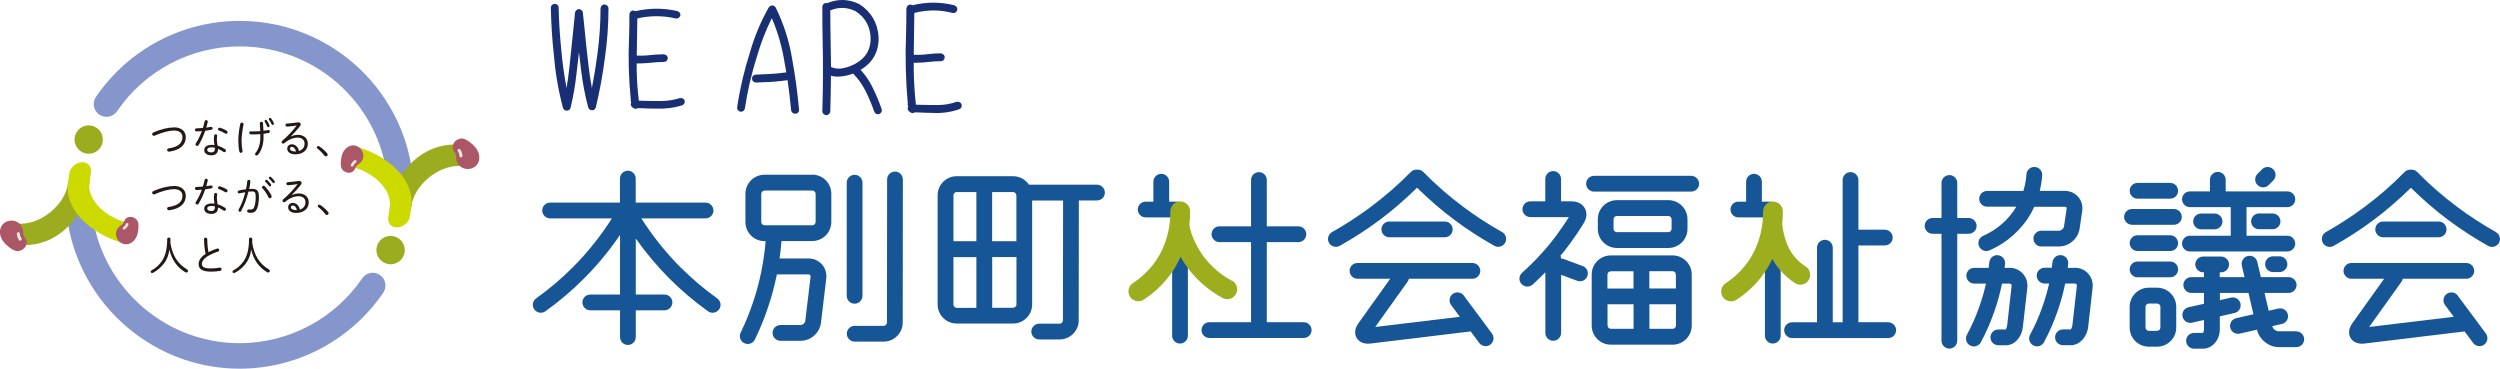 <?xml version="1.0" encoding="UTF-8"?><svg id="_レイヤー_2" xmlns="http://www.w3.org/2000/svg" width="336.12" height="49.57" viewBox="0 0 336.12 49.57"><defs><style>.cls-1{fill:#ab5768;}.cls-1,.cls-2,.cls-3,.cls-4,.cls-5,.cls-6,.cls-7,.cls-8,.cls-9{stroke-width:0px;}.cls-2{fill:#231815;}.cls-3{fill:#cdda00;}.cls-4{fill:#192f73;}.cls-5{fill:#ece9dc;}.cls-6{fill:#9cae1e;}.cls-7{fill:#9bac1e;}.cls-8{fill:#175696;}.cls-9{fill:#8496cc;}</style></defs><g id="_レイヤー_1-2"><path class="cls-4" d="m81.24.59c-.28.03-.46.22-.5.53,0,2.03-.14,4.08-.41,6.09-.2,1.54-.45,3.09-.75,4.63-.19-1.01-.34-2.03-.46-3.05-.21-1.75-.4-3.51-.56-5.24l-.2-1.89c-.06-.24-.24-.4-.48-.43h-.04s-.04,0-.04,0c-.24.03-.42.19-.49.47-.08.7-.15,1.41-.21,2.12-.17,1.73-.35,3.46-.54,5.18-.1.95-.23,1.9-.39,2.83-.32-1.7-.56-3.43-.71-5.16-.19-1.86-.31-3.75-.35-5.62,0-.32-.21-.53-.57-.53h0c-.29.03-.48.24-.48.54.04,2.08.17,4.17.39,6.2.2,2.44.61,4.87,1.24,7.25.07.2.23.33.45.37h.12c.22-.03.38-.16.45-.39.38-1.56.65-3.16.82-4.76.11-.89.21-1.79.31-2.7.09.83.19,1.66.3,2.49.2,1.65.51,3.31.96,4.97.09.21.26.33.56.34.22-.03.39-.18.45-.41.52-2.17.93-4.38,1.21-6.58.32-2.22.49-4.48.49-6.75-.03-.27-.22-.46-.57-.49Z"/><path class="cls-4" d="m91.95,13.36c-.15-.16-.35-.22-.6-.16-.78.25-1.59.37-2.41.38-.85,0-1.7,0-2.55-.03l-.5-.02c-.17-1.37-.26-2.75-.29-4.11v-.9c.11,0,.2.02.35.01.57-.01,1.16-.05,1.74-.11.5-.06,1.02-.09,1.54-.09.3,0,.52-.18.55-.5,0-.27-.17-.47-.51-.53-.57,0-1.13.03-1.69.09-.63.08-1.28.11-1.97.08,0-.83.02-1.65.04-2.48.02-.84.04-1.67.04-2.51,1.69-.4,3.42-.4,5.15,0,.28.06.52-.08.64-.41.03-.24-.09-.45-.4-.58-1.89-.43-3.79-.42-5.65.01-.08-.04-.18-.07-.31-.09-.28.03-.47.21-.5.51v.21c0,.95-.01,1.9-.04,2.83-.13,2.81-.05,5.65.23,8.46-.02.09-.02.19.03.28l.02.09h0c-.02.06-.04.1-.05.16v.06s0,.06,0,.06c.02.16.11.3.25.38.07.08.18.15.36.17h.12c.08-.02.14-.04.2-.08.21,0,.42.01.61.01.6.04,1.2.05,1.81.05,1.22.06,2.43-.09,3.58-.45l.08-.04c.22-.15.3-.39.21-.65l-.07-.11Z"/><path class="cls-4" d="m104.28,1c-.19-.31-.64-.39-.92-.01-1.07,1.89-1.92,3.91-2.51,5.99-.78,2.42-1.37,4.92-1.74,7.45-.03.29.13.52.45.59.28.03.52-.13.59-.44.35-2.35.89-4.7,1.62-6.99.51-1.77,1.18-3.5,2-5.15.8,1.87,1.37,3.83,1.69,5.84.09.48.18.97.26,1.45-1.07.15-2.17.24-3.26.26l-.91.05c-.3.06-.48.29-.44.59.03.26.21.44.55.47l.85-.04c1.12-.02,2.26-.12,3.38-.28.19,1.34.35,2.7.48,4.08.06.24.24.4.48.43h.06s.04,0,.04,0c.32-.03.51-.26.48-.58-.21-2.29-.52-4.6-.94-6.86-.39-2.37-1.13-4.66-2.2-6.84Z"/><path class="cls-4" d="m117.29,11.7c-.42-.85-.95-1.63-1.59-2.31,1.7-1.01,2.51-2.52,2.42-4.51-.15-1.84-.99-3.27-2.54-4.3-1.42-.72-2.89-.77-4.37-.16-.34-.08-.65.16-.65.52,0,1.47.01,2.92.04,4.38.08,3.19.06,6.42-.04,9.66.03.27.21.46.51.5h.06c.27-.03.46-.21.5-.5.05-1.61.08-3.23.09-4.81.31.1.64.14.98.13.69-.02,1.36-.16,2-.41.68.69,1.24,1.48,1.67,2.34.45.9.84,1.84,1.17,2.77.07.2.23.33.5.37l.19-.05c.28-.12.4-.39.3-.68-.35-.99-.77-1.98-1.24-2.94Zm-3.99-2.52c-.55.1-1.07.05-1.57-.17-.01-1.23-.03-2.46-.06-3.7-.02-1.29-.04-2.59-.04-3.91,1.17-.49,2.3-.44,3.42.12,1.24.81,1.89,1.94,2,3.44.07,1.6-.57,2.76-1.97,3.56-.55.32-1.15.54-1.79.66Z"/><path class="cls-4" d="m129.26,13.99l-.06-.11c-.15-.18-.36-.24-.62-.18-.78.27-1.58.41-2.4.42-.85,0-1.7,0-2.54-.03l-.5-.02c-.17-1.53-.26-3.08-.29-4.61v-1.03c.11,0,.23.01.35.01h0c.58-.01,1.16-.05,1.74-.12.5-.06,1.02-.09,1.53-.09.3,0,.52-.19.55-.51,0-.27-.17-.48-.51-.55-.57,0-1.13.03-1.7.1-.63.09-1.27.12-1.96.09,0-.93.02-1.86.04-2.8.02-.94.04-1.88.04-2.82,1.69-.44,3.42-.45,5.14,0,.29.06.54-.08.64-.43.03-.25-.09-.46-.39-.6-1.88-.47-3.78-.47-5.64,0-.07-.05-.15-.08-.24-.09h-.04s-.04,0-.04,0c-.28.03-.46.22-.5.53v.23c0,1.06-.01,2.11-.04,3.15-.13,3.12-.05,6.28.23,9.4-.02.09-.02.19.02.28l.02.12s0,.02,0,.03c-.02.04-.04.1-.05.16v.05s0,.05,0,.05c.02.17.11.31.24.39.09.1.21.17.36.19h.13c.08-.02.15-.05.21-.09.2,0,.41.02.6.01.6.04,1.19.05,1.81.06,1.23.07,2.44-.1,3.59-.5l.09-.04c.21-.15.29-.4.2-.66Z"/><path class="cls-9" d="m32.21,49.57c-12.2,0-22.44-9.52-23.33-21.67-.07-.94.64-1.76,1.58-1.83.94-.08,1.76.64,1.83,1.58.76,10.37,9.5,18.49,19.91,18.49,6.6,0,12.77-3.26,16.5-8.72.53-.78,1.6-.98,2.38-.45.78.53.98,1.6.45,2.38-4.37,6.4-11.59,10.22-19.33,10.22Z"/><path class="cls-7" d="m3.28,32.96c-.57,0-1.15-.06-1.71-.18-.84-.18-1.5-.97-1.44-1.73.05-.65.57-1.12,1.25-1.12.11,0,.21.01.32.04.33.07.68.11,1.03.11,1.41,0,2.87-.57,4.11-1.61,1.28-1.07,2.14-2.48,2.29-3.77.09-.79.85-1.45,1.67-1.45.37,0,.69.14.92.39.24.27.35.64.3,1.04-.27,2.28-1.42,4.49-3.16,6.07-1.59,1.45-3.52,2.21-5.59,2.21Z"/><path class="cls-3" d="m16.87,32.66c-.21,0-.43-.03-.67-.1-1.3-.38-2.59-1-3.74-1.82-2.37-1.69-3.58-3.89-3.33-6.04.05-.48.12-.96.2-1.44.13-.78.94-1.45,1.76-1.45.37,0,.68.14.89.38.22.26.31.63.24,1.03-.08.48-.15.97-.21,1.45-.15,1.28.61,2.7,2.03,3.8.78.61,1.69,1.07,2.61,1.34l.17.05c.83.24,1.25.36,1.46,1.11.03.11.05.22.06.33.02.29-.11.63-.35.89-.2.21-.55.46-1.13.46Z"/><path class="cls-7" d="m10.13,18.12c-.36.99.16,2.08,1.15,2.44.99.36,2.08-.16,2.44-1.15.36-.99-.16-2.08-1.15-2.44-.99-.36-2.08.16-2.44,1.15Z"/><path class="cls-9" d="m53.88,26.76c-.9,0-1.66-.71-1.71-1.62-.56-10.6-9.32-18.9-19.94-18.9-6.6,0-12.77,3.26-16.5,8.72-.53.78-1.6.98-2.38.45-.78-.53-.98-1.6-.45-2.38,4.37-6.4,11.59-10.22,19.33-10.22,12.44,0,22.7,9.73,23.36,22.14.05.94-.68,1.75-1.62,1.8-.03,0-.06,0-.09,0Z"/><path class="cls-7" d="m53.64,29.14c-.37,0-.69-.14-.92-.39-.24-.27-.35-.64-.3-1.04.27-2.28,1.42-4.49,3.16-6.07,1.59-1.45,3.52-2.21,5.59-2.21.57,0,1.14.06,1.71.18.84.18,1.5.97,1.44,1.73-.05.65-.57,1.12-1.25,1.12-.11,0-.21-.01-.32-.04-.33-.07-.68-.11-1.03-.11-1.41,0-2.87.57-4.11,1.61-1.28,1.07-2.14,2.48-2.29,3.77-.09.79-.85,1.45-1.67,1.45Z"/><path class="cls-3" d="m53.34,30.57c-.37,0-.68-.14-.89-.38-.22-.26-.31-.63-.24-1.03.08-.48.15-.96.21-1.45.15-1.27-.61-2.7-2.03-3.8-.78-.61-1.69-1.07-2.61-1.34l-.17-.05c-.83-.24-1.25-.36-1.46-1.11-.03-.11-.05-.22-.06-.33-.02-.29.11-.63.35-.89.2-.21.55-.46,1.13-.46.21,0,.43.03.67.1,1.3.37,2.59,1,3.74,1.82,2.37,1.69,3.58,3.89,3.33,6.04-.05.48-.12.96-.2,1.44-.13.78-.94,1.45-1.76,1.45Z"/><path class="cls-7" d="m54.31,34.27c.36-.99-.16-2.08-1.15-2.44-.99-.36-2.08.16-2.44,1.15-.36.99.16,2.08,1.15,2.44.99.36,2.08-.16,2.44-1.15Z"/><path class="cls-1" d="m16.93,29.38c-.13.12-.2.27-.27.44-.09.23-.2.35-.39.47-.32.21-.56.48-.65.88-.16.74.37,1.54,1.12,1.66.76.12,1.41-.44,1.67-1.13.16-.42.21-.89.21-1.35,0-.33-.07-.71-.35-.9-.36-.34-.97-.4-1.34-.07Z"/><path class="cls-5" d="m17.19,29.99c.08.05.11.15.07.24-.11.25-.28.46-.49.61-.07.05-.19.02-.24-.06-.05-.09-.02-.18.05-.24.01,0,.03-.02.04-.03,0,0,0,0,0,0,0,0,0,0,0,0,.02-.02.04-.04.06-.06.04-.04.08-.08.11-.12,0-.01.02-.02.03-.03,0,0,0,0,0,0,.02-.02.03-.05.05-.07.03-.05.06-.1.08-.16.04-.08.15-.11.23-.07Z"/><path class="cls-1" d="m3.58,32.47c-.03-.2-.14-.36-.26-.53-.16-.22-.21-.4-.21-.67,0-.44-.12-.84-.44-1.16-.61-.62-1.71-.6-2.29.04-.59.66-.45,1.63.05,2.3.31.41.72.75,1.16,1.04.31.2.72.37,1.08.22.55-.13.99-.68.9-1.24Z"/><path class="cls-5" d="m2.82,32.34c-.1.05-.21.01-.28-.08-.17-.26-.26-.55-.28-.85,0-.1.1-.19.21-.19.12,0,.19.09.2.2,0,.02,0,.04,0,.06,0,0,0,0,0,0,0,0,0,0,0,0,0,.03.01.06.02.1.01.06.03.12.05.18,0,.02.01.03.02.05,0,0,0,0,0,0,0,.03.03.06.04.09.03.06.06.12.1.17.06.09.01.22-.08.26Z"/><path class="cls-1" d="m47.51,23.01c.13-.12.2-.27.27-.44.09-.23.2-.35.39-.47.32-.21.56-.48.65-.88.16-.74-.37-1.54-1.12-1.66-.76-.12-1.41.44-1.67,1.13-.16.42-.21.89-.21,1.35,0,.33.07.71.35.9.36.34.97.4,1.34.07Z"/><path class="cls-5" d="m47.25,22.39c-.08-.05-.11-.15-.07-.24.11-.25.28-.46.49-.61.07-.05.19-.02.24.06.05.09.02.18-.05.24-.01,0-.03.02-.04.03,0,0,0,0,0,0,0,0,0,0,0,0-.02.02-.04.04-.06.06-.04.04-.08.08-.11.12,0,.01-.02.02-.03.03,0,0,0,0,0,0-.02.02-.03.05-.05.07-.03.05-.06.1-.08.16-.04.08-.15.11-.23.07Z"/><path class="cls-1" d="m60.86,19.91c.03.2.14.36.26.53.16.22.21.4.21.67,0,.44.12.84.44,1.16.61.62,1.71.6,2.29-.04.59-.66.45-1.63-.05-2.3-.31-.41-.72-.75-1.16-1.04-.31-.2-.72-.37-1.08-.22-.55.13-.99.68-.9,1.24Z"/><path class="cls-5" d="m61.62,20.04c.1-.05.21-.01.28.08.17.26.26.55.28.85,0,.1-.1.19-.21.19-.12,0-.19-.09-.2-.2,0-.02,0-.04,0-.06,0,0,0,0,0,0,0,0,0,0,0,0,0-.03-.01-.06-.02-.1-.01-.06-.03-.12-.05-.18,0-.02-.01-.03-.02-.05,0,0,0,0,0,0,0-.03-.03-.06-.04-.09-.03-.06-.06-.12-.1-.17-.06-.09-.01-.22.08-.26Z"/><path class="cls-2" d="m23.41,17.12c.92,0,1.57.51,1.57,1.32,0,1-.71,1.73-2.22,1.95h-.04c-.16,0-.25-.12-.25-.23,0-.09.06-.2.2-.21,1.35-.19,1.86-.76,1.86-1.5,0-.54-.41-.9-1.12-.9-.64,0-1.61.24-2.6.68-.05.02-.09.03-.13.03-.13,0-.22-.11-.22-.22,0-.09.05-.18.18-.24.99-.44,2.01-.67,2.77-.67Z"/><path class="cls-2" d="m27.52,16.32c.02-.12.11-.17.2-.17.11,0,.21.07.21.2,0,.02,0,.04,0,.06-.06.25-.12.5-.2.75.21-.03.41-.06.6-.1.02,0,.04,0,.06,0,.13,0,.2.09.2.18s-.06.18-.2.21c-.26.05-.52.09-.8.13-.23.67-.53,1.34-.88,1.91-.06.09-.14.13-.22.13-.11,0-.2-.08-.2-.2,0-.04.02-.1.05-.16.32-.5.59-1.05.8-1.64-.23.02-.51.05-.71.05-.14,0-.22-.1-.22-.21,0-.1.07-.2.21-.2.26-.01.55-.03.86-.06.09-.3.17-.59.23-.89Zm1.23,2.42c0-.24.02-.37.05-.52.02-.11.11-.16.2-.16.09,0,.2.07.2.18,0,.01,0,.02,0,.03-.03.16-.04.26-.04.47,0,.15.02.41.1.84.33.1.67.26,1,.47.09.06.12.13.12.2,0,.11-.08.21-.2.21-.04,0-.08-.01-.13-.04-.24-.17-.5-.3-.74-.41v.06c0,.58-.4.81-.87.81-.66,0-.98-.3-.98-.72,0-.37.32-.69,1.04-.69.11,0,.22.01.34.03-.06-.32-.08-.57-.08-.74Zm.14,1.28c0-.06,0-.11-.01-.16-.14-.03-.27-.05-.39-.05-.47,0-.63.14-.63.33,0,.2.14.35.57.35.25,0,.46-.12.46-.47Zm1.57-2.46c.09.06.14.14.14.22,0,.11-.08.2-.2.2-.04,0-.09-.01-.14-.04-.26-.16-.56-.31-.81-.39-.1-.03-.14-.11-.14-.18,0-.1.08-.2.21-.2.03,0,.06,0,.08.01.26.07.61.23.86.38Z"/><path class="cls-2" d="m32.52,16.48c.11,0,.22.07.22.21,0,.02,0,.03,0,.06-.15.74-.26,1.54-.26,2.17,0,.56.05,1.01.13,1.35,0,.02,0,.04,0,.06,0,.13-.11.22-.22.22-.09,0-.18-.06-.21-.17-.09-.41-.14-.9-.14-1.45,0-.66.09-1.49.26-2.26.03-.13.12-.18.22-.18Zm1.64,1.59c-.21,0-.33,0-.47-.01-.12,0-.18-.11-.18-.2,0-.1.07-.2.19-.2.15,0,.3.01.45.01.27,0,.55-.01.84-.03-.02-.35-.03-.55-.05-.87,0-.06-.01-.16-.01-.2,0-.13.11-.2.21-.2.11,0,.21.06.22.18.03.33.04.67.06,1.03.23-.03.45-.06.64-.09.01,0,.03,0,.04,0,.12,0,.18.09.18.19,0,.09-.05.18-.16.2-.2.04-.44.08-.69.11,0,.16,0,.33,0,.5,0,.98-.3,1.79-.73,2.31-.07.08-.14.11-.21.11-.11,0-.2-.08-.2-.18,0-.05.02-.11.07-.17.4-.49.64-1.21.64-2.07,0-.16,0-.31,0-.46-.28.03-.57.04-.83.04Zm1.41-1.8c0-.09.08-.16.17-.16.05,0,.11.03.14.08.12.17.26.43.34.64.01.03.02.06.02.09,0,.11-.08.18-.17.18-.06,0-.12-.03-.16-.12-.09-.22-.21-.46-.32-.62-.02-.03-.03-.06-.03-.09Zm.57-.27c0-.08.08-.15.17-.15.05,0,.1.02.14.07.12.14.27.42.36.61.02.03.02.07.02.09,0,.11-.08.18-.17.18-.06,0-.11-.03-.14-.1-.09-.2-.24-.45-.36-.61-.02-.03-.03-.06-.03-.09Z"/><path class="cls-2" d="m39.16,18.33c.28-.14.61-.2.9-.2.81,0,1.33.5,1.33,1.18,0,.93-.76,1.44-1.68,1.44-.66,0-1.09-.3-1.09-.75,0-.35.23-.6.63-.6.47,0,.83.37.95.9.44-.14.75-.48.75-.99,0-.47-.35-.81-.9-.81-.59,0-1.17.21-1.85.77-.04.03-.08.04-.13.04-.11,0-.21-.1-.21-.21,0-.05.03-.11.08-.16.68-.57,1.42-1.37,1.96-2.07-.19.03-.66.1-1,.13-.09.01-.25.02-.31.02-.13,0-.21-.1-.21-.21,0-.09.07-.2.21-.2.44-.03.9-.08,1.48-.16.02,0,.04,0,.06,0,.18,0,.3.12.3.27,0,.08-.03.17-.11.26-.4.49-.75.89-1.19,1.33v.02Zm.64,2.04c-.11-.43-.31-.62-.55-.62-.17,0-.26.09-.26.25,0,.21.27.37.72.37h.08Z"/><path class="cls-2" d="m42.59,19.83c0-.1.09-.19.21-.19.04,0,.09.01.13.04.33.2.77.6,1.04.92.06.07.08.14.08.2,0,.13-.11.22-.23.22-.07,0-.16-.03-.22-.12-.24-.32-.64-.72-.92-.92-.06-.04-.08-.1-.08-.16Z"/><path class="cls-2" d="m23.41,25c.92,0,1.57.51,1.57,1.32,0,1-.71,1.73-2.22,1.95h-.04c-.16,0-.25-.12-.25-.23,0-.09.06-.2.2-.21,1.35-.19,1.86-.76,1.86-1.5,0-.54-.41-.9-1.12-.9-.64,0-1.61.24-2.6.68-.05.02-.09.03-.13.03-.13,0-.22-.11-.22-.22,0-.09.05-.18.18-.24.99-.44,2.01-.67,2.77-.67Z"/><path class="cls-2" d="m27.52,24.2c.02-.12.11-.17.2-.17.11,0,.21.07.21.2,0,.02,0,.04,0,.06-.06.25-.12.5-.2.75.21-.03.41-.06.6-.1.02,0,.04,0,.06,0,.13,0,.2.09.2.18s-.06.18-.2.21c-.26.05-.52.09-.8.13-.23.67-.53,1.34-.88,1.91-.06.09-.14.13-.22.13-.11,0-.2-.08-.2-.2,0-.04.02-.1.05-.16.32-.5.59-1.05.8-1.64-.23.02-.51.05-.71.05-.14,0-.22-.1-.22-.21,0-.1.07-.2.21-.2.26-.01.55-.03.86-.06.09-.3.17-.59.23-.89Zm1.23,2.42c0-.24.02-.37.05-.52.02-.11.11-.16.2-.16.09,0,.2.07.2.18,0,.01,0,.02,0,.03-.03.16-.04.26-.04.47,0,.15.02.41.1.84.33.1.67.26,1,.47.09.06.12.13.12.2,0,.11-.08.21-.2.21-.04,0-.08-.01-.13-.04-.24-.17-.5-.3-.74-.41v.06c0,.58-.4.81-.87.81-.66,0-.98-.3-.98-.72,0-.37.32-.69,1.04-.69.11,0,.22.01.34.03-.06-.32-.08-.57-.08-.74Zm.14,1.28c0-.06,0-.11-.01-.16-.14-.03-.27-.05-.39-.05-.47,0-.63.14-.63.33,0,.2.14.35.57.35.25,0,.46-.12.46-.47Zm1.57-2.46c.09.06.14.14.14.22,0,.11-.08.2-.2.2-.04,0-.09-.01-.14-.04-.26-.16-.56-.31-.81-.39-.1-.03-.14-.11-.14-.18,0-.1.08-.2.21-.2.03,0,.06,0,.08.01.26.07.61.23.86.38Z"/><path class="cls-2" d="m32.47,28.34c-.05.09-.13.13-.21.13-.11,0-.2-.08-.2-.19,0-.04.01-.08.04-.13.36-.64.67-1.46.88-2.3-.27.04-.55.09-.79.14-.02,0-.04.01-.06.01-.11,0-.18-.09-.18-.18,0-.09.06-.18.18-.21.27-.07.61-.12.94-.16.08-.35.14-.71.17-1.06.02-.14.11-.21.21-.21.11,0,.21.07.21.21v.03c-.03.33-.09.66-.16.99.16-.01.3-.02.42-.02.64,0,.89.27.89,1.14,0,.5-.08,1.05-.21,1.41-.18.5-.45.67-.88.67-.11,0-.22,0-.32-.03-.12-.02-.17-.11-.17-.21,0-.11.07-.21.2-.21.01,0,.03,0,.04,0,.09.02.15.02.23.02.24,0,.39-.08.49-.37.12-.35.19-.83.19-1.3,0-.66-.12-.77-.46-.77-.16,0-.33.01-.52.02-.22.93-.56,1.82-.95,2.54Zm4.02-2.06s.03.09.03.13c0,.14-.12.25-.23.25-.08,0-.16-.04-.2-.15-.17-.38-.51-.9-.8-1.19-.04-.05-.07-.1-.07-.14,0-.11.1-.2.21-.2.06,0,.12.02.17.07.3.28.72.86.89,1.23Zm-.85-1.95c0-.08.08-.16.17-.16.04,0,.08.01.12.04.17.14.36.36.49.55.03.04.04.09.04.13,0,.1-.08.17-.17.17-.05,0-.1-.02-.14-.08-.14-.2-.32-.4-.46-.54-.04-.04-.06-.08-.06-.12Zm.5-.41c0-.08.08-.16.17-.16.04,0,.08.01.12.04.14.12.36.35.48.52.03.04.04.08.04.13,0,.09-.08.17-.16.17-.04,0-.09-.02-.13-.07-.13-.17-.33-.4-.47-.52-.04-.04-.06-.08-.06-.12Z"/><path class="cls-2" d="m39.28,26.21c.28-.14.61-.2.9-.2.81,0,1.33.5,1.33,1.18,0,.93-.76,1.44-1.68,1.44-.66,0-1.09-.3-1.09-.75,0-.35.23-.6.63-.6.47,0,.83.37.95.9.44-.14.75-.48.75-.99,0-.47-.35-.81-.9-.81-.59,0-1.17.21-1.85.77-.04.03-.08.04-.13.04-.11,0-.21-.1-.21-.21,0-.05.03-.11.08-.16.68-.57,1.42-1.37,1.96-2.07-.19.03-.66.1-1,.13-.09.01-.25.02-.31.02-.13,0-.21-.1-.21-.21,0-.09.07-.2.21-.2.44-.03.9-.08,1.48-.16.02,0,.04,0,.06,0,.18,0,.3.12.3.27,0,.08-.03.17-.11.26-.4.49-.75.89-1.19,1.33v.02Zm.64,2.04c-.11-.43-.31-.62-.55-.62-.17,0-.26.09-.26.25,0,.21.27.37.72.37h.08Z"/><path class="cls-2" d="m42.72,27.71c0-.1.09-.19.21-.19.04,0,.09.01.13.04.33.2.77.6,1.04.92.06.07.08.14.08.2,0,.13-.11.22-.23.22-.07,0-.16-.03-.22-.12-.24-.32-.64-.72-.92-.92-.06-.04-.08-.1-.08-.16Z"/><path class="cls-2" d="m22.02,35.45c-.37.49-.91.95-1.45,1.23-.04.02-.08.03-.12.03-.11,0-.19-.09-.19-.18,0-.07.04-.14.13-.19.5-.26.95-.66,1.3-1.13.52-.71.79-1.66.79-3.06,0-.14.11-.21.22-.21.11,0,.22.07.22.21,0,.19,0,.33-.01.48.24,1.69,1,2.86,2.21,3.57.11.07.16.15.16.23,0,.11-.09.21-.22.21-.05,0-.11-.02-.16-.05-1.1-.65-1.83-1.71-2.13-3.05-.08.74-.32,1.35-.74,1.91Z"/><path class="cls-2" d="m27.42,32.16c0-.14.11-.21.22-.21s.23.08.23.23c0,.64.06,1.24.15,1.73.37-.2.78-.37,1.16-.49.03-.01.06-.01.08-.01.13,0,.21.1.21.21,0,.08-.05.17-.17.21-.47.14-1.03.4-1.45.66-.51.32-.71.67-.71.97,0,.43.3.63,1.24.63.43,0,.88-.05,1.14-.11.02,0,.04,0,.06,0,.13,0,.21.11.21.22,0,.09-.05.18-.17.21-.32.07-.74.11-1.24.11-1.24,0-1.68-.38-1.68-1.03,0-.44.28-.93.94-1.35-.12-.56-.2-1.23-.21-1.97Z"/><path class="cls-2" d="m33.03,35.45c-.37.49-.91.95-1.46,1.23-.04.02-.08.03-.12.03-.11,0-.19-.09-.19-.18,0-.07.04-.14.13-.19.5-.26.95-.66,1.3-1.13.52-.71.79-1.66.79-3.06,0-.14.11-.21.22-.21.11,0,.22.07.22.21,0,.19,0,.33-.01.48.24,1.69,1,2.86,2.21,3.57.11.07.16.15.16.23,0,.11-.09.21-.22.21-.05,0-.11-.02-.16-.05-1.1-.65-1.83-1.71-2.13-3.05-.08.74-.32,1.35-.74,1.91Z"/><path class="cls-8" d="m91.52,35.97c-1.99-1.99-3.77-4.22-5.29-6.61h8.63c.59,0,1.06-.48,1.06-1.06s-.48-1.06-1.06-1.06h-9.39v-3.23c0-.59-.48-1.06-1.06-1.06s-1.06.48-1.06,1.06v3.23h-9.39c-.59,0-1.06.48-1.06,1.06s.48,1.06,1.06,1.06h8.31c-1.52,2.39-3.3,4.61-5.29,6.61-1.51,1.51-3.16,2.9-4.9,4.15-.48.34-.59,1.01-.25,1.48.21.29.54.45.87.45.21,0,.43-.06.62-.2,1.84-1.31,3.58-2.78,5.17-4.38,1.8-1.8,3.43-3.77,4.87-5.88v8.01h-4c-.59,0-1.06.48-1.06,1.06s.48,1.06,1.06,1.06h4v3.6c0,.59.48,1.06,1.06,1.06s1.06-.48,1.06-1.06v-3.6h3.86c.59,0,1.06-.48,1.06-1.06s-.48-1.06-1.06-1.06h-3.86v-7.53c1.36,1.93,2.88,3.74,4.54,5.4,1.6,1.6,3.34,3.07,5.17,4.38.19.13.4.2.62.2.33,0,.66-.16.87-.45.34-.48.23-1.14-.25-1.48-1.74-1.24-3.39-2.64-4.9-4.15Z"/><path class="cls-8" d="m264.69,31.43c.59,0,1.06-.48,1.06-1.06s-.48-1.06-1.06-1.06h-1.54v-4.71c0-.59-.48-1.06-1.06-1.06s-1.06.48-1.06,1.06v4.71h-1.2c-.59,0-1.06.48-1.06,1.06s.48,1.06,1.06,1.06h1.2v14.38c0,.59.48,1.06,1.06,1.06s1.06-.48,1.06-1.06v-14.38h1.54Z"/><path class="cls-8" d="m266.63,31.71c-.54.23-.79.86-.55,1.4.17.4.57.64.98.64.14,0,.28-.03.42-.09,1.43-.62,3.46-1.84,5.05-4.14.4-.58.72-1.16.98-1.72h4.11c.06,0,.15.01.19.07.05.06.05.14.04.2l-.35,2.37c-.04.3-.37.58-.68.58h-2.37c-.59,0-1.06.48-1.06,1.06s.48,1.06,1.06,1.06h2.37c1.36,0,2.58-1.05,2.78-2.4l.35-2.37c.1-.7-.09-1.39-.54-1.9-.44-.51-1.1-.81-1.81-.81h-3.36c.19-.78.29-1.49.33-2.08.04-.59-.4-1.09-.99-1.13-.59-.03-1.09.4-1.13.99-.04.61-.15,1.38-.41,2.23h-4.88c-.59,0-1.06.48-1.06,1.06s.48,1.06,1.06,1.06h3.92c-.1.17-.21.34-.32.52-1.3,1.89-2.97,2.89-4.14,3.4Z"/><path class="cls-8" d="m270.18,36.01h-.67c.02-.18.05-.36.07-.54.05-.59-.38-1.1-.96-1.16-.6-.07-1.1.38-1.16.96-.02.25-.06.49-.09.74h-1.94c-.59,0-1.06.48-1.06,1.06s.48,1.06,1.06,1.06h1.58c-.22,1.01-.52,2.03-.9,3.12-.45,1.29-1.01,2.56-1.66,3.76-.28.52-.08,1.16.43,1.44.16.09.33.13.5.13.38,0,.75-.2.94-.56.7-1.3,1.3-2.67,1.79-4.07.47-1.33.8-2.58,1.06-3.82h1.01c.09,0,.17.03.22.09.05.06.07.14.06.23l-.6,5.29c-.04.34-.21.55-.15.56h-1.04c-.59,0-1.06.48-1.06,1.06s.48,1.06,1.06,1.06h1.04c1.13,0,2.1-1.05,2.26-2.44l.6-5.29c.08-.69-.14-1.38-.59-1.89-.45-.51-1.11-.8-1.81-.8Z"/><path class="cls-8" d="m278.95,36.01h-.95c.02-.18.05-.36.07-.55.05-.59-.38-1.1-.96-1.16-.58-.05-1.1.38-1.16.96-.02.25-.06.49-.09.74h-.97c-.59,0-1.06.48-1.06,1.06s.48,1.06,1.06,1.06h.61c-.22,1-.52,2.03-.9,3.12-.45,1.29-1.01,2.56-1.66,3.76-.28.52-.08,1.16.43,1.44.16.09.33.13.5.13.38,0,.75-.2.94-.56.7-1.3,1.3-2.67,1.79-4.07.47-1.33.81-2.59,1.06-3.82h1.29c.09,0,.17.03.22.09.05.06.07.13.06.23l-.6,5.29c-.04.34-.22.54-.19.56h-1.08c-.59,0-1.06.48-1.06,1.06s.48,1.06,1.06,1.06h1.08c1.14,0,2.15-1.07,2.31-2.44l.6-5.29c.08-.69-.14-1.38-.59-1.89-.45-.51-1.11-.79-1.81-.79Z"/><path class="cls-8" d="m147.51,24.83h-9.17c-.46-.69-1.25-1.14-2.14-1.14h-7.57c-1.42,0-2.57,1.15-2.57,2.57v14.67c0,1.42,1.15,2.57,2.57,2.57h7.57c1.42,0,2.57-1.15,2.57-2.57v-13.97h4.16l-.02,16.12c0,.24-.2.44-.45.44h-2.74c-.59,0-1.06.48-1.06,1.06s.48,1.06,1.06,1.06h2.74c1.42,0,2.57-1.15,2.57-2.57l.02-16.12h2.44c.59,0,1.06-.48,1.06-1.06s-.48-1.06-1.06-1.06Zm-10.86,1.43v6.19s-.06-.02-.1-.02h-3.16v-6.61h2.81c.24,0,.44.2.44.44Zm-8.02-.44h2.64v6.61h-3.08v-6.17c0-.24.2-.44.44-.44Zm-.44,15.12v-6.37h3.08v6.82h-2.64c-.24,0-.44-.2-.44-.44Zm8.02.44h-2.81v-6.82h3.16s.06-.02.1-.02v6.39c0,.24-.2.44-.44.44Z"/><path class="cls-8" d="m290.02,38.68h-1.12c-1.42,0-2.57,1.15-2.57,2.57v2.79c0,1.42,1.15,2.57,2.57,2.57h1.12c1.42,0,2.57-1.15,2.57-2.57v-2.79c0-1.42-1.15-2.57-2.57-2.57Zm.44,5.36c0,.24-.2.44-.44.44h-1.12c-.24,0-.44-.2-.44-.44v-2.79c0-.24.2-.44.44-.44h1.12c.24,0,.44.2.44.44v2.79Z"/><path class="cls-8" d="m308.7,44.54h-2.37c-.34,0-.74-.32-.81-.65v-.05s1.28-.29,1.28-.29c.57-.13.93-.7.8-1.27-.13-.57-.7-.93-1.27-.8l-1.31.3-.56-2.4h3.25c.59,0,1.06-.48,1.06-1.06s-.48-1.06-1.06-1.06h-3.74l-.48-2.05c-.13-.57-.71-.93-1.28-.79-.57.13-.93.71-.8,1.28l.36,1.56h-3.33v-.65h.19c.59,0,1.06-.48,1.06-1.06s-.48-1.06-1.06-1.06h-2.42c-.59,0-1.06.48-1.06,1.06s.48,1.06,1.06,1.06h.11v.65h-1.71c-.59,0-1.06.48-1.06,1.06s.48,1.06,1.06,1.06h1.71v1.46s-2.08.47-2.08.47c-.57.13-.93.7-.8,1.27.11.49.55.83,1.04.83.08,0,.16,0,.24-.03l1.6-.36v1.29c0,.28-.13.43-.14.45h-1.2c-.59,0-1.06.48-1.06,1.06s.48,1.06,1.06,1.06h1.2c1.25,0,2.26-1.15,2.27-2.57v-1.78s1.98-.45,1.98-.45c.57-.13.93-.7.8-1.27-.13-.57-.7-.93-1.27-.8l-1.5.34v-.97h3.84l.67,2.87-2.32.53c-.57.13-.93.7-.8,1.27.11.49.55.83,1.04.83.08,0,.16,0,.24-.03l2.33-.53v.06c.31,1.28,1.58,2.29,2.9,2.29h2.37c.59,0,1.06-.48,1.06-1.06s-.48-1.06-1.06-1.06Z"/><path class="cls-8" d="m287.39,26.71h4.39c.59,0,1.06-.48,1.06-1.06s-.48-1.06-1.06-1.06h-4.39c-.59,0-1.06.48-1.06,1.06s.48,1.06,1.06,1.06Z"/><path class="cls-8" d="m291.78,31.63h-4.39c-.59,0-1.06.48-1.06,1.06s.48,1.06,1.06,1.06h4.39c.59,0,1.06-.48,1.06-1.06s-.48-1.06-1.06-1.06Z"/><path class="cls-8" d="m291.78,35.16h-4.39c-.59,0-1.06.48-1.06,1.06s.48,1.06,1.06,1.06h4.39c.59,0,1.06-.48,1.06-1.06s-.48-1.06-1.06-1.06Z"/><path class="cls-8" d="m292.28,28.1h-5.64c-.59,0-1.06.48-1.06,1.06s.48,1.06,1.06,1.06h5.64c.59,0,1.06-.48,1.06-1.06s-.48-1.06-1.06-1.06Z"/><path class="cls-8" d="m293.37,32.75c0,.59.48,1.06,1.06,1.06h13.1c.59,0,1.06-.48,1.06-1.06s-.48-1.06-1.06-1.06h-5.49v-3.84h5.49c.59,0,1.06-.48,1.06-1.06s-.48-1.06-1.06-1.06h-8.29v-1.56c0-.59-.48-1.06-1.06-1.06s-1.06.48-1.06,1.06v1.56h-2.69c-.59,0-1.06.48-1.06,1.06s.48,1.06,1.06,1.06h5.49v3.84h-5.49c-.59,0-1.06.48-1.06,1.06Z"/><path class="cls-8" d="m297.75,30.83c.59,0,1.06-.48,1.06-1.06s-.48-1.06-1.06-1.06h-1.82c-.59,0-1.06.48-1.06,1.06s.48,1.06,1.06,1.06h1.82Z"/><path class="cls-8" d="m305.6,34.46c-.59,0-1.06.48-1.06,1.06s.48,1.06,1.06,1.06h.87c.59,0,1.06-.48,1.06-1.06s-.48-1.06-1.06-1.06h-.87Z"/><path class="cls-8" d="m303.72,28.7c-.59,0-1.06.48-1.06,1.06s.48,1.06,1.06,1.06h1.82c.59,0,1.06-.48,1.06-1.06s-.48-1.06-1.06-1.06h-1.82Z"/><path class="cls-8" d="m304.27,25.19c.27,0,.54-.1.75-.31l.61-.61c.42-.42.42-1.09,0-1.51-.42-.41-1.09-.41-1.5,0l-.61.61c-.42.42-.42,1.09,0,1.51.21.21.48.31.75.31Z"/><path class="cls-8" d="m109.22,23.49h-6.43c-1.42,0-2.57,1.15-2.57,2.57v3.79c0,1.42,1.15,2.57,2.57,2.57h.15c-.24,2.83-.81,5.61-1.71,8.27-.47,1.38-1.02,2.73-1.65,4.03-.26.53-.04,1.17.49,1.42.15.07.31.11.46.11.39,0,.77-.22.96-.6.67-1.37,1.26-2.81,1.75-4.27.5-1.47.9-2.97,1.21-4.49h4.25c.09,0,.17.03.22.08.05.05.07.13.06.23l-.71,5.94c-.03.29-.34.56-.63.56h-2.71c-.59,0-1.06.48-1.06,1.06s.48,1.06,1.06,1.06h2.71c1.38,0,2.58-1.07,2.74-2.44l.71-5.94c.08-.69-.13-1.38-.58-1.89-.45-.51-1.11-.8-1.81-.8h-3.89c.11-.78.2-1.56.26-2.34h4.13c1.42,0,2.57-1.15,2.57-2.57v-3.79c0-1.42-1.15-2.57-2.57-2.57Zm.44,6.36c0,.24-.2.44-.44.44h-6.43c-.24,0-.44-.2-.44-.44v-3.79c0-.24.2-.44.44-.44h6.43c.24,0,.44.2.44.44v3.79Z"/><path class="cls-8" d="m120.33,23.07h0c-.59,0-1.06.48-1.06,1.06l-.02,19.23c0,.24-.21.45-.45.45h-3.89c-.59,0-1.06.48-1.06,1.06s.48,1.06,1.06,1.06h3.89c1.42,0,2.57-1.15,2.57-2.57l.02-19.23c0-.59-.48-1.06-1.06-1.07Z"/><path class="cls-8" d="m114.9,40.83c.59,0,1.06-.48,1.06-1.06v-15.21c0-.59-.48-1.06-1.06-1.06s-1.06.48-1.06,1.06v15.21c0,.59.48,1.06,1.06,1.06Z"/><path class="cls-8" d="m194.25,31.9c.59,0,1.06-.48,1.06-1.06s-.48-1.06-1.06-1.06h-7.46c-.59,0-1.06.48-1.06,1.06s.48,1.06,1.06,1.06h7.46Z"/><path class="cls-8" d="m196.81,39.74c-.35-.47-1.01-.57-1.49-.22-.47.35-.57,1.02-.22,1.49l1.17,1.58-11.37,1.37,4.35-6.09c.09-.12.14-.26.17-.39h8.54c.59,0,1.06-.48,1.06-1.06s-.48-1.06-1.06-1.06h-15.45c-.59,0-1.06.48-1.06,1.06s.48,1.06,1.06,1.06h4.4l-4.28,5.99c-.69.97-.39,1.7-.23,1.97.14.24.57.77,1.51.77.11,0,.22,0,.34-.02l13.48-1.63s0,0,0,0l1.15,1.55c.21.28.53.43.86.43.22,0,.44-.07.63-.21.47-.35.57-1.02.22-1.49l-3.79-5.1Z"/><path class="cls-8" d="m201.95,31.2c-1.79-1-3.52-2.13-5.16-3.35-1.93-1.43-3.76-3.03-5.44-4.74-.23-.23-.53-.32-.83-.3-.3-.02-.6.07-.83.3-1.68,1.71-3.51,3.31-5.44,4.74-1.64,1.22-3.37,2.35-5.16,3.35-.51.29-.7.94-.41,1.45.19.35.56.54.93.54.18,0,.35-.04.52-.14,1.87-1.05,3.68-2.22,5.39-3.5,1.76-1.31,3.42-2.77,5-4.31,1.57,1.54,3.24,3,5,4.31,1.71,1.28,3.53,2.45,5.39,3.5.16.09.34.14.52.14.37,0,.74-.2.93-.55.29-.51.1-1.16-.41-1.45Z"/><path class="cls-8" d="m327.87,31.9c.59,0,1.06-.48,1.06-1.06s-.48-1.06-1.06-1.06h-7.46c-.59,0-1.06.48-1.06,1.06s.48,1.06,1.06,1.06h7.46Z"/><path class="cls-8" d="m330.44,39.74c-.35-.47-1.01-.57-1.49-.22-.47.35-.57,1.02-.22,1.49l1.17,1.58-11.37,1.37,4.35-6.09c.09-.12.14-.26.17-.39h8.54c.59,0,1.06-.48,1.06-1.06s-.48-1.06-1.06-1.06h-15.45c-.59,0-1.06.48-1.06,1.06s.48,1.06,1.06,1.06h4.4l-4.28,5.99c-.69.97-.39,1.7-.23,1.97.14.24.57.77,1.51.77.11,0,.22,0,.34-.02l13.48-1.63s0,0,0,0l1.15,1.55c.21.28.53.43.86.43.22,0,.44-.07.63-.21.47-.35.57-1.02.22-1.49l-3.79-5.1Z"/><path class="cls-8" d="m335.57,31.2c-1.79-1-3.52-2.13-5.16-3.35-1.93-1.43-3.76-3.03-5.44-4.74-.23-.23-.53-.32-.83-.3-.3-.02-.6.07-.83.3-1.68,1.71-3.51,3.31-5.44,4.74-1.64,1.22-3.37,2.35-5.16,3.35-.51.29-.7.94-.41,1.45.19.35.56.55.93.55.18,0,.35-.04.52-.14,1.87-1.05,3.68-2.22,5.39-3.5,1.76-1.31,3.42-2.77,5-4.31,1.57,1.54,3.24,3,5,4.31,1.71,1.28,3.52,2.45,5.39,3.5.16.09.34.14.52.14.37,0,.74-.2.93-.54.29-.51.1-1.16-.41-1.45Z"/><path class="cls-8" d="m159.38,28.17c0-.59-.48-1.06-1.06-1.06h-1.13v-2.68c0-.59-.48-1.06-1.06-1.06s-1.06.48-1.06,1.06v2.68h-1.04c-.59,0-1.06.48-1.06,1.06s.48,1.06,1.06,1.06h4.3c.59,0,1.06-.48,1.06-1.06Z"/><path class="cls-8" d="m175.27,43.32h-4.95v-10.77h4.25c.59,0,1.06-.48,1.06-1.06s-.48-1.06-1.06-1.06h-4.25v-6.23c0-.59-.48-1.06-1.06-1.06s-1.06.48-1.06,1.06v6.23h-4.25c-.59,0-1.06.48-1.06,1.06s.48,1.06,1.06,1.06h4.25v10.77h-5.6c-.59,0-1.06.48-1.06,1.06s.48,1.06,1.06,1.06h12.68c.59,0,1.06-.48,1.06-1.06s-.48-1.06-1.06-1.06Z"/><path class="cls-8" d="m158.65,33.11c-.59,0-1.06.48-1.06,1.06v10.96c0,.59.48,1.06,1.06,1.06s1.06-.48,1.06-1.06v-10.96c0-.59-.48-1.06-1.06-1.06Z"/><path class="cls-8" d="m253.86,43.32h-4v-10.32h3.55c.59,0,1.06-.48,1.06-1.06s-.48-1.06-1.06-1.06h-3.55v-6.68c0-.59-.48-1.06-1.06-1.06s-1.06.48-1.06,1.06v19.13h-1.33v-10.03c0-.59-.48-1.06-1.06-1.06s-1.06.48-1.06,1.06v10.03h-3.35c-.59,0-1.06.48-1.06,1.06s.48,1.06,1.06,1.06h12.93c.59,0,1.06-.48,1.06-1.06s-.48-1.06-1.06-1.06Z"/><path class="cls-8" d="m239.07,28.17c0-.59-.48-1.06-1.06-1.06h-1.13v-2.68c0-.59-.48-1.06-1.06-1.06s-1.06.48-1.06,1.06v2.68h-1.04c-.59,0-1.06.48-1.06,1.06s.48,1.06,1.06,1.06h4.3c.59,0,1.06-.48,1.06-1.06Z"/><path class="cls-8" d="m238.35,32.76c-.59,0-1.06.48-1.06,1.06v11.31c0,.59.48,1.06,1.06,1.06s1.06-.48,1.06-1.06v-11.31c0-.59-.48-1.06-1.06-1.06Z"/><path class="cls-8" d="m224.31,33.34c1.42,0,2.57-1.15,2.57-2.57v-1.29c0-1.42-1.15-2.57-2.57-2.57h-6.92c-1.42,0-2.57,1.15-2.57,2.57v1.29c0,1.42,1.15,2.57,2.57,2.57h6.92Zm-7.37-2.57v-1.29c0-.24.2-.44.44-.44h6.92c.24,0,.44.2.44.44v1.29c0,.24-.2.44-.44.44h-6.92c-.24,0-.44-.2-.44-.44Z"/><path class="cls-8" d="m227.38,23.64h-13.07c-.59,0-1.06.48-1.06,1.06s.48,1.06,1.06,1.06h13.07c.59,0,1.06-.48,1.06-1.06s-.48-1.06-1.06-1.06Z"/><path class="cls-8" d="m212.78,35.77l-2.62-.97c-.09-.03-.19-.04-.28-.04,0-.14-.03-.27-.08-.39.09-.11.2-.21.29-.33,1.55-1.91,2.81-3.98,2.86-4.07.41-.68.45-1.4.12-1.98-.33-.59-.97-.92-1.76-.92h-1.43v-3.01c0-.59-.48-1.06-1.06-1.06s-1.06.48-1.06,1.06v3.01h-2.01c-.59,0-1.06.48-1.06,1.06s.48,1.06,1.06,1.06h5.18c-.41.65-1.38,2.14-2.48,3.5-1.16,1.42-2.44,2.77-3.81,3.99-.44.39-.48,1.07-.08,1.5.21.23.5.35.79.35.25,0,.51-.09.71-.27.59-.53,1.15-1.09,1.71-1.65v8.15c0,.59.48,1.06,1.06,1.06s1.06-.48,1.06-1.06v-7.81l2.16.8c.12.05.25.07.37.07.43,0,.84-.27,1-.69.2-.55-.08-1.16-.63-1.37Z"/><path class="cls-8" d="m224.88,34.34h-8.31c-1.42,0-2.57,1.15-2.57,2.57v6.86c0,1.42,1.15,2.57,2.57,2.57h8.31c1.42,0,2.57-1.15,2.57-2.57v-6.86c0-1.42-1.15-2.57-2.57-2.57Zm.44,2.57v1.89s-.06-.02-.1-.02h-3.47v-2.32h3.12c.24,0,.44.2.44.44Zm-8.75-.44h3.05v2.32h-3.5v-1.87c0-.24.2-.44.44-.44Zm-.44,7.3v-2.86h3.5v3.3h-3.05c-.24,0-.44-.2-.44-.44Zm8.75.44h-3.12v-3.3h3.47s.06-.02.1-.02v2.88c0,.24-.2.44-.44.44Z"/><path class="cls-6" d="m165.62,37.75c-1.43-.78-3.4-2.23-4.69-4.69-.64-1.2-.95-2.13-1.01-2.91.07-.68.1-1.28.09-1.75,0-.73-.6-1.32-1.33-1.32h-.01c-.74,0-1.32.61-1.32,1.35.02,1.43-.23,4.2-2.04,6.76-.8,1.13-1.81,2.1-2.99,2.87-.61.4-.79,1.23-.39,1.84.26.39.68.6,1.12.6.25,0,.5-.07.73-.22,1.47-.96,2.72-2.16,3.71-3.57.51-.72.91-1.46,1.24-2.18,1.6,2.89,3.93,4.6,5.63,5.53.2.11.42.16.64.16.47,0,.93-.25,1.17-.69.35-.64.12-1.45-.53-1.81Z"/><path class="cls-6" d="m242.79,35.86c-1.01-.68-1.76-1.5-2.25-2.44-.27-.52-.5-1.16-.69-1.91-.11-.45-.19-.91-.24-1.37.07-.67.09-1.26.09-1.72,0-.73-.6-1.32-1.33-1.32h-.01c-.74,0-1.32.61-1.32,1.35.02,1.43-.23,4.2-2.04,6.76-.8,1.13-1.81,2.1-2.99,2.87-.61.4-.79,1.23-.39,1.84.26.39.68.6,1.12.6.25,0,.5-.07.73-.22,1.47-.96,2.72-2.16,3.71-3.57.45-.64.8-1.28,1.11-1.92.69,1.26,1.7,2.36,3.02,3.24.23.15.49.23.74.23.43,0,.85-.21,1.1-.59.41-.61.25-1.44-.36-1.85Z"/></g></svg>
